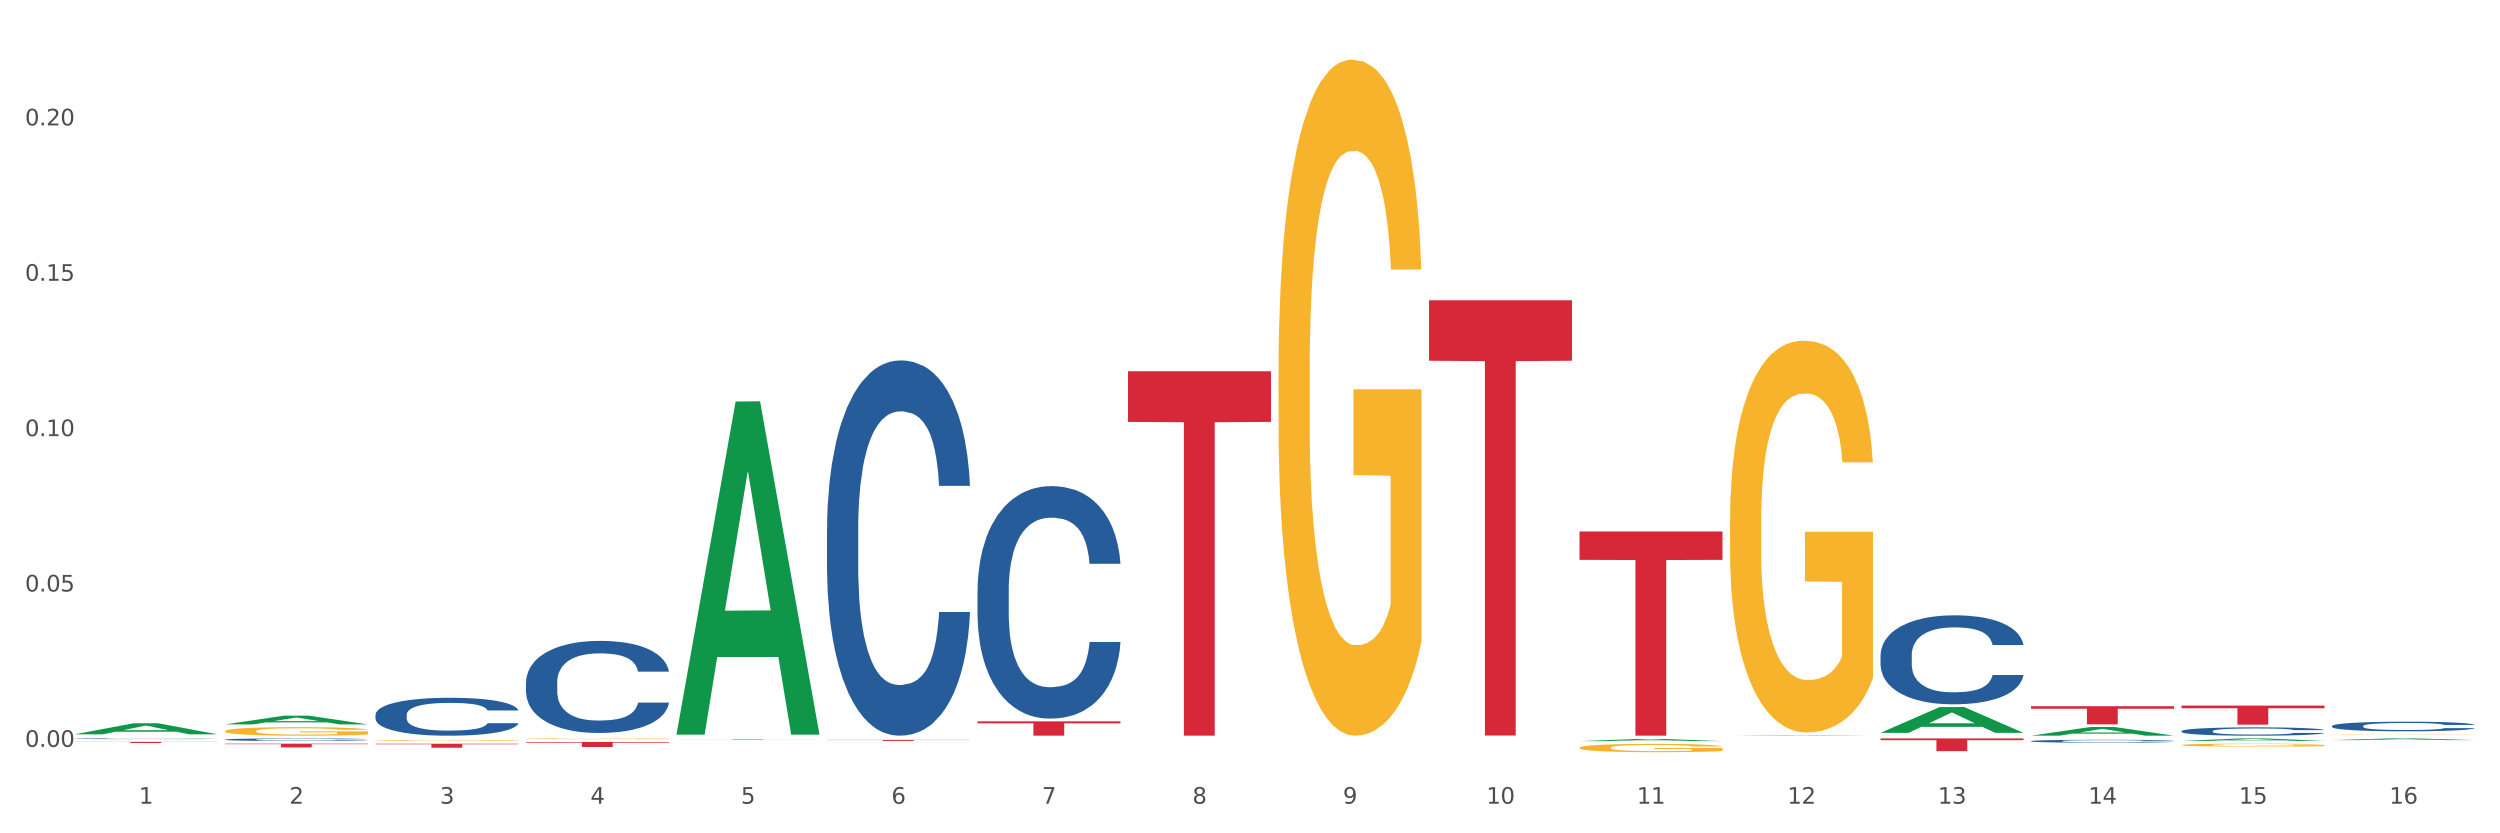 <?xml version="1.0" encoding="utf-8" standalone="no"?>
<!DOCTYPE svg PUBLIC "-//W3C//DTD SVG 1.1//EN"
  "http://www.w3.org/Graphics/SVG/1.1/DTD/svg11.dtd">
<svg xmlns:xlink="http://www.w3.org/1999/xlink" width="1080pt" height="360pt" viewBox="0 0 1080 360" xmlns="http://www.w3.org/2000/svg" version="1.1">
 <rect x="0" y="0" width="1080" height="360" fill="#333333" stroke="none"/>
 <defs>
  <style type="text/css">*{stroke-linejoin: round; stroke-linecap: butt}</style>
 </defs>
 <g id="figure_1">
  <g id="patch_1">
   <path d="M 0 360 
L 1080 360 
L 1080 0 
L 0 0 
z
" style="fill: #ffffff; stroke: #ffffff; stroke-linejoin: miter"/>
  </g>
  <g id="axes_1">
   <g id="matplotlib.axis_1">
    <g id="xtick_1">
     <g id="text_1">
      <!-- 1 -->
      <g style="fill: #4d4d4d" transform="translate(60.004 347.204) scale(0.096 -0.096)">
       <defs>
        <path id="DejaVuSans-31" d="M 794 531 
L 1825 531 
L 1825 4091 
L 703 3866 
L 703 4441 
L 1819 4666 
L 2450 4666 
L 2450 531 
L 3481 531 
L 3481 0 
L 794 0 
L 794 531 
z
" transform="scale(0.016)"/>
       </defs>
       <use xlink:href="#DejaVuSans-31"/>
      </g>
     </g>
    </g>
    <g id="xtick_2">
     <g id="text_2">
      <!-- 2 -->
      <g style="fill: #4d4d4d" transform="translate(125.021 347.204) scale(0.096 -0.096)">
       <defs>
        <path id="DejaVuSans-32" d="M 1228 531 
L 3431 531 
L 3431 0 
L 469 0 
L 469 531 
Q 828 903 1448 1529 
Q 2069 2156 2228 2338 
Q 2531 2678 2651 2914 
Q 2772 3150 2772 3378 
Q 2772 3750 2511 3984 
Q 2250 4219 1831 4219 
Q 1534 4219 1204 4116 
Q 875 4013 500 3803 
L 500 4441 
Q 881 4594 1212 4672 
Q 1544 4750 1819 4750 
Q 2544 4750 2975 4387 
Q 3406 4025 3406 3419 
Q 3406 3131 3298 2873 
Q 3191 2616 2906 2266 
Q 2828 2175 2409 1742 
Q 1991 1309 1228 531 
z
" transform="scale(0.016)"/>
       </defs>
       <use xlink:href="#DejaVuSans-32"/>
      </g>
     </g>
    </g>
    <g id="xtick_3">
     <g id="text_3">
      <!-- 3 -->
      <g style="fill: #4d4d4d" transform="translate(190.039 347.204) scale(0.096 -0.096)">
       <defs>
        <path id="DejaVuSans-33" d="M 2597 2516 
Q 3050 2419 3304 2112 
Q 3559 1806 3559 1356 
Q 3559 666 3084 287 
Q 2609 -91 1734 -91 
Q 1441 -91 1130 -33 
Q 819 25 488 141 
L 488 750 
Q 750 597 1062 519 
Q 1375 441 1716 441 
Q 2309 441 2620 675 
Q 2931 909 2931 1356 
Q 2931 1769 2642 2001 
Q 2353 2234 1838 2234 
L 1294 2234 
L 1294 2753 
L 1863 2753 
Q 2328 2753 2575 2939 
Q 2822 3125 2822 3475 
Q 2822 3834 2567 4026 
Q 2313 4219 1838 4219 
Q 1578 4219 1281 4162 
Q 984 4106 628 3988 
L 628 4550 
Q 988 4650 1302 4700 
Q 1616 4750 1894 4750 
Q 2613 4750 3031 4423 
Q 3450 4097 3450 3541 
Q 3450 3153 3228 2886 
Q 3006 2619 2597 2516 
z
" transform="scale(0.016)"/>
       </defs>
       <use xlink:href="#DejaVuSans-33"/>
      </g>
     </g>
    </g>
    <g id="xtick_4">
     <g id="text_4">
      <!-- 4 -->
      <g style="fill: #4d4d4d" transform="translate(255.056 347.204) scale(0.096 -0.096)">
       <defs>
        <path id="DejaVuSans-34" d="M 2419 4116 
L 825 1625 
L 2419 1625 
L 2419 4116 
z
M 2253 4666 
L 3047 4666 
L 3047 1625 
L 3713 1625 
L 3713 1100 
L 3047 1100 
L 3047 0 
L 2419 0 
L 2419 1100 
L 313 1100 
L 313 1709 
L 2253 4666 
z
" transform="scale(0.016)"/>
       </defs>
       <use xlink:href="#DejaVuSans-34"/>
      </g>
     </g>
    </g>
    <g id="xtick_5">
     <g id="text_5">
      <!-- 5 -->
      <g style="fill: #4d4d4d" transform="translate(320.073 347.204) scale(0.096 -0.096)">
       <defs>
        <path id="DejaVuSans-35" d="M 691 4666 
L 3169 4666 
L 3169 4134 
L 1269 4134 
L 1269 2991 
Q 1406 3038 1543 3061 
Q 1681 3084 1819 3084 
Q 2600 3084 3056 2656 
Q 3513 2228 3513 1497 
Q 3513 744 3044 326 
Q 2575 -91 1722 -91 
Q 1428 -91 1123 -41 
Q 819 9 494 109 
L 494 744 
Q 775 591 1075 516 
Q 1375 441 1709 441 
Q 2250 441 2565 725 
Q 2881 1009 2881 1497 
Q 2881 1984 2565 2268 
Q 2250 2553 1709 2553 
Q 1456 2553 1204 2497 
Q 953 2441 691 2322 
L 691 4666 
z
" transform="scale(0.016)"/>
       </defs>
       <use xlink:href="#DejaVuSans-35"/>
      </g>
     </g>
    </g>
    <g id="xtick_6">
     <g id="text_6">
      <!-- 6 -->
      <g style="fill: #4d4d4d" transform="translate(385.09 347.204) scale(0.096 -0.096)">
       <defs>
        <path id="DejaVuSans-36" d="M 2113 2584 
Q 1688 2584 1439 2293 
Q 1191 2003 1191 1497 
Q 1191 994 1439 701 
Q 1688 409 2113 409 
Q 2538 409 2786 701 
Q 3034 994 3034 1497 
Q 3034 2003 2786 2293 
Q 2538 2584 2113 2584 
z
M 3366 4563 
L 3366 3988 
Q 3128 4100 2886 4159 
Q 2644 4219 2406 4219 
Q 1781 4219 1451 3797 
Q 1122 3375 1075 2522 
Q 1259 2794 1537 2939 
Q 1816 3084 2150 3084 
Q 2853 3084 3261 2657 
Q 3669 2231 3669 1497 
Q 3669 778 3244 343 
Q 2819 -91 2113 -91 
Q 1303 -91 875 529 
Q 447 1150 447 2328 
Q 447 3434 972 4092 
Q 1497 4750 2381 4750 
Q 2619 4750 2861 4703 
Q 3103 4656 3366 4563 
z
" transform="scale(0.016)"/>
       </defs>
       <use xlink:href="#DejaVuSans-36"/>
      </g>
     </g>
    </g>
    <g id="xtick_7">
     <g id="text_7">
      <!-- 7 -->
      <g style="fill: #4d4d4d" transform="translate(450.108 347.204) scale(0.096 -0.096)">
       <defs>
        <path id="DejaVuSans-37" d="M 525 4666 
L 3525 4666 
L 3525 4397 
L 1831 0 
L 1172 0 
L 2766 4134 
L 525 4134 
L 525 4666 
z
" transform="scale(0.016)"/>
       </defs>
       <use xlink:href="#DejaVuSans-37"/>
      </g>
     </g>
    </g>
    <g id="xtick_8">
     <g id="text_8">
      <!-- 8 -->
      <g style="fill: #4d4d4d" transform="translate(515.125 347.204) scale(0.096 -0.096)">
       <defs>
        <path id="DejaVuSans-38" d="M 2034 2216 
Q 1584 2216 1326 1975 
Q 1069 1734 1069 1313 
Q 1069 891 1326 650 
Q 1584 409 2034 409 
Q 2484 409 2743 651 
Q 3003 894 3003 1313 
Q 3003 1734 2745 1975 
Q 2488 2216 2034 2216 
z
M 1403 2484 
Q 997 2584 770 2862 
Q 544 3141 544 3541 
Q 544 4100 942 4425 
Q 1341 4750 2034 4750 
Q 2731 4750 3128 4425 
Q 3525 4100 3525 3541 
Q 3525 3141 3298 2862 
Q 3072 2584 2669 2484 
Q 3125 2378 3379 2068 
Q 3634 1759 3634 1313 
Q 3634 634 3220 271 
Q 2806 -91 2034 -91 
Q 1263 -91 848 271 
Q 434 634 434 1313 
Q 434 1759 690 2068 
Q 947 2378 1403 2484 
z
M 1172 3481 
Q 1172 3119 1398 2916 
Q 1625 2713 2034 2713 
Q 2441 2713 2670 2916 
Q 2900 3119 2900 3481 
Q 2900 3844 2670 4047 
Q 2441 4250 2034 4250 
Q 1625 4250 1398 4047 
Q 1172 3844 1172 3481 
z
" transform="scale(0.016)"/>
       </defs>
       <use xlink:href="#DejaVuSans-38"/>
      </g>
     </g>
    </g>
    <g id="xtick_9">
     <g id="text_9">
      <!-- 9 -->
      <g style="fill: #4d4d4d" transform="translate(580.142 347.204) scale(0.096 -0.096)">
       <defs>
        <path id="DejaVuSans-39" d="M 703 97 
L 703 672 
Q 941 559 1184 500 
Q 1428 441 1663 441 
Q 2288 441 2617 861 
Q 2947 1281 2994 2138 
Q 2813 1869 2534 1725 
Q 2256 1581 1919 1581 
Q 1219 1581 811 2004 
Q 403 2428 403 3163 
Q 403 3881 828 4315 
Q 1253 4750 1959 4750 
Q 2769 4750 3195 4129 
Q 3622 3509 3622 2328 
Q 3622 1225 3098 567 
Q 2575 -91 1691 -91 
Q 1453 -91 1209 -44 
Q 966 3 703 97 
z
M 1959 2075 
Q 2384 2075 2632 2365 
Q 2881 2656 2881 3163 
Q 2881 3666 2632 3958 
Q 2384 4250 1959 4250 
Q 1534 4250 1286 3958 
Q 1038 3666 1038 3163 
Q 1038 2656 1286 2365 
Q 1534 2075 1959 2075 
z
" transform="scale(0.016)"/>
       </defs>
       <use xlink:href="#DejaVuSans-39"/>
      </g>
     </g>
    </g>
    <g id="xtick_10">
     <g id="text_10">
      <!-- 10 -->
      <g style="fill: #4d4d4d" transform="translate(642.105 347.204) scale(0.096 -0.096)">
       <defs>
        <path id="DejaVuSans-30" d="M 2034 4250 
Q 1547 4250 1301 3770 
Q 1056 3291 1056 2328 
Q 1056 1369 1301 889 
Q 1547 409 2034 409 
Q 2525 409 2770 889 
Q 3016 1369 3016 2328 
Q 3016 3291 2770 3770 
Q 2525 4250 2034 4250 
z
M 2034 4750 
Q 2819 4750 3233 4129 
Q 3647 3509 3647 2328 
Q 3647 1150 3233 529 
Q 2819 -91 2034 -91 
Q 1250 -91 836 529 
Q 422 1150 422 2328 
Q 422 3509 836 4129 
Q 1250 4750 2034 4750 
z
" transform="scale(0.016)"/>
       </defs>
       <use xlink:href="#DejaVuSans-31"/>
       <use xlink:href="#DejaVuSans-30" transform="translate(63.623 0)"/>
      </g>
     </g>
    </g>
    <g id="xtick_11">
     <g id="text_11">
      <!-- 11 -->
      <g style="fill: #4d4d4d" transform="translate(707.123 347.204) scale(0.096 -0.096)">
       <use xlink:href="#DejaVuSans-31"/>
       <use xlink:href="#DejaVuSans-31" transform="translate(63.623 0)"/>
      </g>
     </g>
    </g>
    <g id="xtick_12">
     <g id="text_12">
      <!-- 12 -->
      <g style="fill: #4d4d4d" transform="translate(772.14 347.204) scale(0.096 -0.096)">
       <use xlink:href="#DejaVuSans-31"/>
       <use xlink:href="#DejaVuSans-32" transform="translate(63.623 0)"/>
      </g>
     </g>
    </g>
    <g id="xtick_13">
     <g id="text_13">
      <!-- 13 -->
      <g style="fill: #4d4d4d" transform="translate(837.157 347.204) scale(0.096 -0.096)">
       <use xlink:href="#DejaVuSans-31"/>
       <use xlink:href="#DejaVuSans-33" transform="translate(63.623 0)"/>
      </g>
     </g>
    </g>
    <g id="xtick_14">
     <g id="text_14">
      <!-- 14 -->
      <g style="fill: #4d4d4d" transform="translate(902.174 347.204) scale(0.096 -0.096)">
       <use xlink:href="#DejaVuSans-31"/>
       <use xlink:href="#DejaVuSans-34" transform="translate(63.623 0)"/>
      </g>
     </g>
    </g>
    <g id="xtick_15">
     <g id="text_15">
      <!-- 15 -->
      <g style="fill: #4d4d4d" transform="translate(967.192 347.204) scale(0.096 -0.096)">
       <use xlink:href="#DejaVuSans-31"/>
       <use xlink:href="#DejaVuSans-35" transform="translate(63.623 0)"/>
      </g>
     </g>
    </g>
    <g id="xtick_16">
     <g id="text_16">
      <!-- 16 -->
      <g style="fill: #4d4d4d" transform="translate(1032.209 347.204) scale(0.096 -0.096)">
       <use xlink:href="#DejaVuSans-31"/>
       <use xlink:href="#DejaVuSans-36" transform="translate(63.623 0)"/>
      </g>
     </g>
    </g>
    <g id="xtick_17"/>
    <g id="xtick_18"/>
    <g id="xtick_19"/>
    <g id="xtick_20"/>
    <g id="xtick_21"/>
    <g id="xtick_22"/>
    <g id="xtick_23"/>
    <g id="xtick_24"/>
    <g id="xtick_25"/>
    <g id="xtick_26"/>
    <g id="xtick_27"/>
    <g id="xtick_28"/>
    <g id="xtick_29"/>
    <g id="xtick_30"/>
    <g id="xtick_31"/>
   </g>
   <g id="matplotlib.axis_2">
    <g id="ytick_1">
     <g id="text_17">
      <!-- 0.00 -->
      <g style="fill: #4d4d4d" transform="translate(10.8 322.642) scale(0.096 -0.096)">
       <defs>
        <path id="DejaVuSans-2e" d="M 684 794 
L 1344 794 
L 1344 0 
L 684 0 
L 684 794 
z
" transform="scale(0.016)"/>
       </defs>
       <use xlink:href="#DejaVuSans-30"/>
       <use xlink:href="#DejaVuSans-2e" transform="translate(63.623 0)"/>
       <use xlink:href="#DejaVuSans-30" transform="translate(95.41 0)"/>
       <use xlink:href="#DejaVuSans-30" transform="translate(159.033 0)"/>
      </g>
     </g>
    </g>
    <g id="ytick_2">
     <g id="text_18">
      <!-- 0.05 -->
      <g style="fill: #4d4d4d" transform="translate(10.8 255.526) scale(0.096 -0.096)">
       <use xlink:href="#DejaVuSans-30"/>
       <use xlink:href="#DejaVuSans-2e" transform="translate(63.623 0)"/>
       <use xlink:href="#DejaVuSans-30" transform="translate(95.41 0)"/>
       <use xlink:href="#DejaVuSans-35" transform="translate(159.033 0)"/>
      </g>
     </g>
    </g>
    <g id="ytick_3">
     <g id="text_19">
      <!-- 0.10 -->
      <g style="fill: #4d4d4d" transform="translate(10.8 188.41) scale(0.096 -0.096)">
       <use xlink:href="#DejaVuSans-30"/>
       <use xlink:href="#DejaVuSans-2e" transform="translate(63.623 0)"/>
       <use xlink:href="#DejaVuSans-31" transform="translate(95.41 0)"/>
       <use xlink:href="#DejaVuSans-30" transform="translate(159.033 0)"/>
      </g>
     </g>
    </g>
    <g id="ytick_4">
     <g id="text_20">
      <!-- 0.15 -->
      <g style="fill: #4d4d4d" transform="translate(10.8 121.294) scale(0.096 -0.096)">
       <use xlink:href="#DejaVuSans-30"/>
       <use xlink:href="#DejaVuSans-2e" transform="translate(63.623 0)"/>
       <use xlink:href="#DejaVuSans-31" transform="translate(95.41 0)"/>
       <use xlink:href="#DejaVuSans-35" transform="translate(159.033 0)"/>
      </g>
     </g>
    </g>
    <g id="ytick_5">
     <g id="text_21">
      <!-- 0.20 -->
      <g style="fill: #4d4d4d" transform="translate(10.8 54.178) scale(0.096 -0.096)">
       <use xlink:href="#DejaVuSans-30"/>
       <use xlink:href="#DejaVuSans-2e" transform="translate(63.623 0)"/>
       <use xlink:href="#DejaVuSans-32" transform="translate(95.41 0)"/>
       <use xlink:href="#DejaVuSans-30" transform="translate(159.033 0)"/>
      </g>
     </g>
    </g>
    <g id="ytick_6"/>
    <g id="ytick_7"/>
    <g id="ytick_8"/>
    <g id="ytick_9"/>
    <g id="ytick_10"/>
   </g>
   <g id="PolyCollection_1">
    <path d="M 32.175 317.227 
L 32.239 317.222 
L 57.709 312.44 
L 68.28 312.436 
L 93.941 317.236 
L 81.715 317.236 
L 76.176 316.118 
L 49.877 316.118 
L 49.686 316.136 
L 44.337 317.236 
L 32.175 317.236 
L 32.175 317.227 
L 53.188 315.451 
L 72.864 315.447 
L 63.122 313.459 
L 62.995 313.45 
L 62.867 313.463 
L 53.125 315.447 
L 53.188 315.451 
L 32.175 317.227 
z
" clip-path="url(#pa2a83859de)" style="fill: #109648"/>
    <path d="M 97.192 315.833 
L 97.265 315.829 
L 97.265 315.708 
L 97.411 315.603 
L 98.14 315.35 
L 99.234 315.14 
L 100.036 315.029 
L 100.838 314.938 
L 101.786 314.847 
L 102.953 314.752 
L 105.068 314.614 
L 106.381 314.543 
L 107.985 314.468 
L 110.902 314.36 
L 113.017 314.3 
L 115.204 314.249 
L 118.778 314.188 
L 121.111 314.161 
L 123.591 314.141 
L 126.58 314.127 
L 128.841 314.124 
L 133.8 314.134 
L 138.03 314.164 
L 140.071 314.188 
L 142.697 314.229 
L 144.082 314.256 
L 146.343 314.31 
L 148.676 314.381 
L 150.281 314.441 
L 152.687 314.556 
L 154.51 314.671 
L 156.188 314.813 
L 157.063 314.911 
L 157.719 315.002 
L 158.302 315.107 
L 158.886 315.272 
L 145.759 315.272 
L 145.249 315.154 
L 144.447 315.042 
L 143.28 314.934 
L 142.259 314.867 
L 140.509 314.782 
L 138.905 314.728 
L 137.227 314.688 
L 135.185 314.654 
L 133.581 314.637 
L 131.321 314.624 
L 126.872 314.627 
L 123.882 314.654 
L 121.84 314.688 
L 120.528 314.718 
L 119.361 314.752 
L 118.048 314.799 
L 116.517 314.87 
L 115.423 314.934 
L 114.329 315.015 
L 113.454 315.096 
L 112.652 315.191 
L 111.996 315.292 
L 111.485 315.397 
L 111.048 315.525 
L 110.683 315.738 
L 110.683 316.201 
L 110.829 316.305 
L 111.194 316.444 
L 111.631 316.549 
L 112.36 316.673 
L 113.017 316.758 
L 114.256 316.879 
L 115.642 316.981 
L 116.736 317.045 
L 117.83 317.099 
L 119.726 317.173 
L 121.84 317.234 
L 123.664 317.271 
L 126.143 317.305 
L 127.82 317.318 
L 129.279 317.325 
L 132.852 317.325 
L 135.404 317.315 
L 138.248 317.291 
L 140.436 317.261 
L 142.259 317.224 
L 144.301 317.163 
L 145.614 317.106 
L 145.614 316.4 
L 129.57 316.397 
L 129.57 315.927 
L 158.959 315.927 
L 158.959 317.305 
L 157.719 317.376 
L 156.333 317.44 
L 154.875 317.497 
L 152.687 317.568 
L 150.062 317.636 
L 147.728 317.683 
L 145.249 317.724 
L 142.332 317.761 
L 138.54 317.795 
L 136.206 317.808 
L 133.289 317.818 
L 129.862 317.822 
L 126.872 317.815 
L 123.955 317.798 
L 120.892 317.768 
L 117.903 317.724 
L 115.642 317.68 
L 113.381 317.626 
L 110.975 317.555 
L 109.079 317.487 
L 107.62 317.427 
L 106.016 317.349 
L 104.266 317.248 
L 102.953 317.156 
L 101.786 317.062 
L 100.547 316.94 
L 99.672 316.836 
L 98.797 316.704 
L 98.286 316.606 
L 97.703 316.454 
L 97.265 316.241 
L 97.192 315.833 
z
" clip-path="url(#pa2a83859de)" style="fill: #f7b32b"/>
    <path d="M 812.382 317.794 
L 812.455 317.794 
L 812.455 317.792 
L 812.601 317.791 
L 813.33 317.787 
L 814.424 317.784 
L 815.226 317.783 
L 816.028 317.782 
L 816.976 317.78 
L 818.143 317.779 
L 820.258 317.777 
L 821.57 317.776 
L 823.175 317.775 
L 826.092 317.774 
L 828.206 317.773 
L 830.394 317.772 
L 833.967 317.771 
L 836.301 317.771 
L 838.78 317.771 
L 841.77 317.77 
L 844.031 317.77 
L 848.99 317.771 
L 853.219 317.771 
L 855.261 317.771 
L 857.886 317.772 
L 859.272 317.772 
L 861.532 317.773 
L 863.866 317.774 
L 865.47 317.775 
L 867.877 317.776 
L 869.7 317.778 
L 871.377 317.78 
L 872.252 317.781 
L 872.909 317.783 
L 873.492 317.784 
L 874.075 317.786 
L 860.949 317.786 
L 860.439 317.785 
L 859.636 317.783 
L 858.47 317.782 
L 857.449 317.781 
L 855.699 317.78 
L 854.094 317.779 
L 852.417 317.778 
L 850.375 317.778 
L 848.771 317.778 
L 846.51 317.777 
L 842.062 317.777 
L 839.072 317.778 
L 837.03 317.778 
L 835.717 317.779 
L 834.551 317.779 
L 833.238 317.78 
L 831.707 317.781 
L 830.613 317.782 
L 829.519 317.783 
L 828.644 317.784 
L 827.842 317.785 
L 827.185 317.787 
L 826.675 317.788 
L 826.237 317.79 
L 825.873 317.793 
L 825.873 317.799 
L 826.019 317.801 
L 826.383 317.803 
L 826.821 317.804 
L 827.55 317.806 
L 828.206 317.807 
L 829.446 317.809 
L 830.832 317.81 
L 831.925 317.811 
L 833.019 317.812 
L 834.915 317.813 
L 837.03 317.813 
L 838.853 317.814 
L 841.333 317.814 
L 843.01 317.815 
L 844.468 317.815 
L 848.042 317.815 
L 850.594 317.815 
L 853.438 317.814 
L 855.626 317.814 
L 857.449 317.813 
L 859.491 317.812 
L 860.803 317.812 
L 860.803 317.802 
L 844.76 317.802 
L 844.76 317.795 
L 874.148 317.795 
L 874.148 317.814 
L 872.909 317.815 
L 871.523 317.816 
L 870.065 317.817 
L 867.877 317.818 
L 865.252 317.819 
L 862.918 317.82 
L 860.439 317.82 
L 857.522 317.821 
L 853.73 317.821 
L 851.396 317.821 
L 848.479 317.822 
L 845.052 317.822 
L 842.062 317.822 
L 839.145 317.821 
L 836.082 317.821 
L 833.092 317.82 
L 830.832 317.82 
L 828.571 317.819 
L 826.164 317.818 
L 824.268 317.817 
L 822.81 317.816 
L 821.206 317.815 
L 819.455 317.814 
L 818.143 317.812 
L 816.976 317.811 
L 815.736 317.809 
L 814.861 317.808 
L 813.986 317.806 
L 813.476 317.805 
L 812.892 317.803 
L 812.455 317.8 
L 812.382 317.794 
z
" clip-path="url(#pa2a83859de)" style="fill: #f7b32b"/>
    <path d="M 747.365 225.382 
L 747.438 225.227 
L 747.438 219.662 
L 747.583 214.87 
L 748.313 203.276 
L 749.407 193.692 
L 750.209 188.591 
L 751.011 184.417 
L 751.959 180.244 
L 753.126 175.915 
L 755.24 169.577 
L 756.553 166.331 
L 758.157 162.93 
L 761.074 157.984 
L 763.189 155.201 
L 765.377 152.882 
L 768.95 150.1 
L 771.284 148.863 
L 773.763 147.936 
L 776.753 147.317 
L 779.014 147.163 
L 783.972 147.627 
L 788.202 149.018 
L 790.244 150.1 
L 792.869 151.955 
L 794.255 153.192 
L 796.515 155.665 
L 798.849 158.911 
L 800.453 161.694 
L 802.86 166.949 
L 804.683 172.205 
L 806.36 178.698 
L 807.235 183.181 
L 807.891 187.354 
L 808.475 192.146 
L 809.058 199.721 
L 795.932 199.721 
L 795.421 194.311 
L 794.619 189.209 
L 793.452 184.263 
L 792.432 181.171 
L 790.681 177.306 
L 789.077 174.833 
L 787.4 172.978 
L 785.358 171.432 
L 783.754 170.659 
L 781.493 170.041 
L 777.045 170.196 
L 774.055 171.432 
L 772.013 172.978 
L 770.7 174.369 
L 769.533 175.915 
L 768.221 178.079 
L 766.689 181.326 
L 765.596 184.263 
L 764.502 187.973 
L 763.627 191.683 
L 762.824 196.011 
L 762.168 200.648 
L 761.658 205.44 
L 761.22 211.315 
L 760.856 221.053 
L 760.856 242.231 
L 761.001 247.023 
L 761.366 253.361 
L 761.804 258.153 
L 762.533 263.873 
L 763.189 267.737 
L 764.429 273.302 
L 765.814 277.94 
L 766.908 280.877 
L 768.002 283.35 
L 769.898 286.751 
L 772.013 289.533 
L 773.836 291.234 
L 776.315 292.78 
L 777.993 293.398 
L 779.451 293.707 
L 783.024 293.707 
L 785.577 293.243 
L 788.421 292.161 
L 790.608 290.77 
L 792.432 289.07 
L 794.473 286.287 
L 795.786 283.659 
L 795.786 251.351 
L 779.743 251.197 
L 779.743 229.71 
L 809.131 229.71 
L 809.131 292.78 
L 807.891 296.026 
L 806.506 298.963 
L 805.047 301.591 
L 802.86 304.837 
L 800.234 307.929 
L 797.901 310.093 
L 795.421 311.948 
L 792.504 313.648 
L 788.712 315.194 
L 786.379 315.812 
L 783.462 316.276 
L 780.034 316.431 
L 777.045 316.122 
L 774.128 315.349 
L 771.065 313.957 
L 768.075 311.948 
L 765.814 309.938 
L 763.554 307.465 
L 761.147 304.219 
L 759.251 301.127 
L 757.793 298.345 
L 756.188 294.789 
L 754.438 290.152 
L 753.126 285.978 
L 751.959 281.65 
L 750.719 276.085 
L 749.844 271.293 
L 748.969 265.264 
L 748.459 260.781 
L 747.875 253.825 
L 747.438 244.086 
L 747.365 225.382 
z
" clip-path="url(#pa2a83859de)" style="fill: #f7b32b"/>
    <path d="M 682.347 323.014 
L 682.42 323.01 
L 682.42 322.892 
L 682.566 322.79 
L 683.295 322.544 
L 684.389 322.34 
L 685.191 322.232 
L 685.994 322.143 
L 686.942 322.054 
L 688.108 321.962 
L 690.223 321.827 
L 691.536 321.758 
L 693.14 321.686 
L 696.057 321.581 
L 698.172 321.522 
L 700.36 321.472 
L 703.933 321.413 
L 706.266 321.387 
L 708.746 321.367 
L 711.736 321.354 
L 713.996 321.351 
L 718.955 321.361 
L 723.185 321.39 
L 725.227 321.413 
L 727.852 321.453 
L 729.237 321.479 
L 731.498 321.532 
L 733.832 321.601 
L 735.436 321.66 
L 737.842 321.771 
L 739.665 321.883 
L 741.343 322.021 
L 742.218 322.117 
L 742.874 322.205 
L 743.457 322.307 
L 744.041 322.468 
L 730.915 322.468 
L 730.404 322.353 
L 729.602 322.245 
L 728.435 322.14 
L 727.414 322.074 
L 725.664 321.992 
L 724.06 321.939 
L 722.383 321.9 
L 720.341 321.867 
L 718.736 321.85 
L 716.476 321.837 
L 712.027 321.84 
L 709.037 321.867 
L 706.996 321.9 
L 705.683 321.929 
L 704.516 321.962 
L 703.204 322.008 
L 701.672 322.077 
L 700.578 322.14 
L 699.484 322.218 
L 698.609 322.297 
L 697.807 322.389 
L 697.151 322.488 
L 696.64 322.59 
L 696.203 322.715 
L 695.838 322.922 
L 695.838 323.372 
L 695.984 323.474 
L 696.349 323.609 
L 696.786 323.71 
L 697.516 323.832 
L 698.172 323.914 
L 699.412 324.033 
L 700.797 324.131 
L 701.891 324.194 
L 702.985 324.246 
L 704.881 324.318 
L 706.996 324.378 
L 708.819 324.414 
L 711.298 324.447 
L 712.975 324.46 
L 714.434 324.466 
L 718.007 324.466 
L 720.559 324.457 
L 723.403 324.434 
L 725.591 324.404 
L 727.414 324.368 
L 729.456 324.309 
L 730.769 324.253 
L 730.769 323.566 
L 714.726 323.563 
L 714.726 323.106 
L 744.114 323.106 
L 744.114 324.447 
L 742.874 324.516 
L 741.489 324.578 
L 740.03 324.634 
L 737.842 324.703 
L 735.217 324.769 
L 732.884 324.815 
L 730.404 324.854 
L 727.487 324.89 
L 723.695 324.923 
L 721.362 324.936 
L 718.445 324.946 
L 715.017 324.95 
L 712.027 324.943 
L 709.11 324.926 
L 706.048 324.897 
L 703.058 324.854 
L 700.797 324.811 
L 698.536 324.759 
L 696.13 324.69 
L 694.234 324.624 
L 692.776 324.565 
L 691.171 324.489 
L 689.421 324.391 
L 688.108 324.302 
L 686.942 324.21 
L 685.702 324.092 
L 684.827 323.99 
L 683.952 323.862 
L 683.441 323.766 
L 682.858 323.618 
L 682.42 323.411 
L 682.347 323.014 
z
" clip-path="url(#pa2a83859de)" style="fill: #f7b32b"/>
    <path d="M 552.313 160.721 
L 552.386 160.455 
L 552.386 150.853 
L 552.532 142.584 
L 553.261 122.58 
L 554.355 106.043 
L 555.157 97.241 
L 555.959 90.04 
L 556.907 82.838 
L 558.074 75.37 
L 560.189 64.434 
L 561.501 58.833 
L 563.106 52.965 
L 566.023 44.43 
L 568.137 39.629 
L 570.325 35.628 
L 573.898 30.827 
L 576.232 28.693 
L 578.711 27.093 
L 581.701 26.026 
L 583.962 25.759 
L 588.921 26.56 
L 593.15 28.96 
L 595.192 30.827 
L 597.817 34.028 
L 599.203 36.162 
L 601.464 40.429 
L 603.797 46.03 
L 605.401 50.831 
L 607.808 59.9 
L 609.631 68.969 
L 611.308 80.171 
L 612.183 87.906 
L 612.84 95.108 
L 613.423 103.376 
L 614.006 116.445 
L 600.88 116.445 
L 600.37 107.11 
L 599.567 98.308 
L 598.401 89.773 
L 597.38 84.439 
L 595.63 77.771 
L 594.025 73.503 
L 592.348 70.302 
L 590.306 67.635 
L 588.702 66.301 
L 586.441 65.235 
L 581.993 65.501 
L 579.003 67.635 
L 576.961 70.302 
L 575.649 72.703 
L 574.482 75.37 
L 573.169 79.104 
L 571.638 84.705 
L 570.544 89.773 
L 569.45 96.174 
L 568.575 102.576 
L 567.773 110.044 
L 567.116 118.046 
L 566.606 126.314 
L 566.168 136.45 
L 565.804 153.253 
L 565.804 189.794 
L 565.95 198.063 
L 566.314 208.998 
L 566.752 217.267 
L 567.481 227.136 
L 568.137 233.804 
L 569.377 243.406 
L 570.763 251.407 
L 571.856 256.475 
L 572.95 260.743 
L 574.846 266.611 
L 576.961 271.412 
L 578.784 274.346 
L 581.264 277.013 
L 582.941 278.08 
L 584.399 278.613 
L 587.973 278.613 
L 590.525 277.813 
L 593.369 275.946 
L 595.557 273.545 
L 597.38 270.612 
L 599.422 265.81 
L 600.734 261.276 
L 600.734 205.531 
L 584.691 205.264 
L 584.691 168.19 
L 614.079 168.19 
L 614.079 277.013 
L 612.84 282.614 
L 611.454 287.682 
L 609.996 292.216 
L 607.808 297.817 
L 605.183 303.152 
L 602.849 306.886 
L 600.37 310.087 
L 597.453 313.021 
L 593.661 315.688 
L 591.327 316.755 
L 588.41 317.555 
L 584.983 317.822 
L 581.993 317.288 
L 579.076 315.954 
L 576.013 313.554 
L 573.023 310.087 
L 570.763 306.619 
L 568.502 302.352 
L 566.096 296.75 
L 564.199 291.416 
L 562.741 286.615 
L 561.137 280.48 
L 559.387 272.479 
L 558.074 265.277 
L 556.907 257.809 
L 555.667 248.207 
L 554.792 239.938 
L 553.917 229.536 
L 553.407 221.801 
L 552.823 209.799 
L 552.386 192.995 
L 552.313 160.721 
z
" clip-path="url(#pa2a83859de)" style="fill: #f7b32b"/>
    <path d="M 227.227 319.164 
L 227.3 319.163 
L 227.3 319.151 
L 227.445 319.141 
L 228.175 319.116 
L 229.269 319.095 
L 230.071 319.084 
L 230.873 319.075 
L 231.821 319.066 
L 232.988 319.057 
L 235.102 319.043 
L 236.415 319.036 
L 238.019 319.029 
L 240.936 319.018 
L 243.051 319.012 
L 245.239 319.007 
L 248.812 319.001 
L 251.146 318.998 
L 253.625 318.996 
L 256.615 318.995 
L 258.876 318.995 
L 263.834 318.996 
L 268.064 318.999 
L 270.106 319.001 
L 272.731 319.005 
L 274.117 319.008 
L 276.377 319.013 
L 278.711 319.02 
L 280.315 319.026 
L 282.722 319.037 
L 284.545 319.049 
L 286.222 319.063 
L 287.097 319.072 
L 287.753 319.081 
L 288.337 319.092 
L 288.92 319.108 
L 275.794 319.108 
L 275.283 319.096 
L 274.481 319.085 
L 273.315 319.075 
L 272.294 319.068 
L 270.543 319.06 
L 268.939 319.054 
L 267.262 319.05 
L 265.22 319.047 
L 263.616 319.045 
L 261.355 319.044 
L 256.907 319.044 
L 253.917 319.047 
L 251.875 319.05 
L 250.562 319.053 
L 249.396 319.057 
L 248.083 319.061 
L 246.552 319.068 
L 245.458 319.075 
L 244.364 319.083 
L 243.489 319.091 
L 242.687 319.1 
L 242.03 319.11 
L 241.52 319.121 
L 241.082 319.133 
L 240.718 319.154 
L 240.718 319.2 
L 240.863 319.21 
L 241.228 319.224 
L 241.666 319.235 
L 242.395 319.247 
L 243.051 319.255 
L 244.291 319.267 
L 245.676 319.277 
L 246.77 319.284 
L 247.864 319.289 
L 249.76 319.296 
L 251.875 319.302 
L 253.698 319.306 
L 256.177 319.309 
L 257.855 319.311 
L 259.313 319.311 
L 262.886 319.311 
L 265.439 319.31 
L 268.283 319.308 
L 270.47 319.305 
L 272.294 319.301 
L 274.335 319.295 
L 275.648 319.29 
L 275.648 319.22 
L 259.605 319.219 
L 259.605 319.173 
L 288.993 319.173 
L 288.993 319.309 
L 287.753 319.316 
L 286.368 319.323 
L 284.909 319.328 
L 282.722 319.335 
L 280.096 319.342 
L 277.763 319.347 
L 275.283 319.351 
L 272.366 319.354 
L 268.574 319.358 
L 266.241 319.359 
L 263.324 319.36 
L 259.897 319.361 
L 256.907 319.36 
L 253.99 319.358 
L 250.927 319.355 
L 247.937 319.351 
L 245.676 319.346 
L 243.416 319.341 
L 241.009 319.334 
L 239.113 319.327 
L 237.655 319.321 
L 236.05 319.314 
L 234.3 319.304 
L 232.988 319.295 
L 231.821 319.285 
L 230.581 319.273 
L 229.706 319.263 
L 228.831 319.25 
L 228.321 319.24 
L 227.737 319.225 
L 227.3 319.204 
L 227.227 319.164 
z
" clip-path="url(#pa2a83859de)" style="fill: #f7b32b"/>
    <path d="M 162.209 319.905 
L 162.282 319.905 
L 162.282 319.892 
L 162.428 319.881 
L 163.157 319.856 
L 164.251 319.834 
L 165.054 319.823 
L 165.856 319.813 
L 166.804 319.804 
L 167.97 319.794 
L 170.085 319.78 
L 171.398 319.773 
L 173.002 319.765 
L 175.919 319.754 
L 178.034 319.748 
L 180.222 319.743 
L 183.795 319.737 
L 186.128 319.734 
L 188.608 319.732 
L 191.598 319.73 
L 193.858 319.73 
L 198.817 319.731 
L 203.047 319.734 
L 205.089 319.737 
L 207.714 319.741 
L 209.099 319.743 
L 211.36 319.749 
L 213.694 319.756 
L 215.298 319.762 
L 217.704 319.774 
L 219.528 319.786 
L 221.205 319.801 
L 222.08 319.811 
L 222.736 319.82 
L 223.32 319.831 
L 223.903 319.848 
L 210.777 319.848 
L 210.266 319.835 
L 209.464 319.824 
L 208.297 319.813 
L 207.276 319.806 
L 205.526 319.797 
L 203.922 319.792 
L 202.245 319.788 
L 200.203 319.784 
L 198.598 319.783 
L 196.338 319.781 
L 191.889 319.781 
L 188.9 319.784 
L 186.858 319.788 
L 185.545 319.791 
L 184.378 319.794 
L 183.066 319.799 
L 181.534 319.806 
L 180.44 319.813 
L 179.347 319.821 
L 178.471 319.83 
L 177.669 319.839 
L 177.013 319.85 
L 176.503 319.86 
L 176.065 319.873 
L 175.7 319.895 
L 175.7 319.943 
L 175.846 319.953 
L 176.211 319.968 
L 176.648 319.978 
L 177.378 319.991 
L 178.034 320 
L 179.274 320.012 
L 180.659 320.023 
L 181.753 320.029 
L 182.847 320.035 
L 184.743 320.042 
L 186.858 320.049 
L 188.681 320.052 
L 191.16 320.056 
L 192.837 320.057 
L 194.296 320.058 
L 197.869 320.058 
L 200.422 320.057 
L 203.266 320.054 
L 205.453 320.051 
L 207.276 320.047 
L 209.318 320.041 
L 210.631 320.035 
L 210.631 319.963 
L 194.588 319.963 
L 194.588 319.915 
L 223.976 319.915 
L 223.976 320.056 
L 222.736 320.063 
L 221.351 320.07 
L 219.892 320.075 
L 217.704 320.083 
L 215.079 320.09 
L 212.746 320.095 
L 210.266 320.099 
L 207.349 320.102 
L 203.557 320.106 
L 201.224 320.107 
L 198.307 320.108 
L 194.879 320.109 
L 191.889 320.108 
L 188.972 320.106 
L 185.91 320.103 
L 182.92 320.099 
L 180.659 320.094 
L 178.399 320.089 
L 175.992 320.081 
L 174.096 320.074 
L 172.638 320.068 
L 171.033 320.06 
L 169.283 320.05 
L 167.97 320.041 
L 166.804 320.031 
L 165.564 320.018 
L 164.689 320.008 
L 163.814 319.994 
L 163.303 319.984 
L 162.72 319.969 
L 162.282 319.947 
L 162.209 319.905 
z
" clip-path="url(#pa2a83859de)" style="fill: #f7b32b"/>
    <path d="M 1007.434 317.166 
L 1007.507 317.166 
L 1007.507 317.161 
L 1007.652 317.157 
L 1008.382 317.146 
L 1009.475 317.137 
L 1010.278 317.132 
L 1011.08 317.128 
L 1012.028 317.125 
L 1013.195 317.121 
L 1015.309 317.115 
L 1016.622 317.112 
L 1018.226 317.109 
L 1021.143 317.104 
L 1023.258 317.101 
L 1025.446 317.099 
L 1029.019 317.097 
L 1031.353 317.095 
L 1033.832 317.095 
L 1036.822 317.094 
L 1039.083 317.094 
L 1044.041 317.094 
L 1048.271 317.096 
L 1050.313 317.097 
L 1052.938 317.098 
L 1054.324 317.099 
L 1056.584 317.102 
L 1058.918 317.105 
L 1060.522 317.107 
L 1062.929 317.112 
L 1064.752 317.117 
L 1066.429 317.123 
L 1067.304 317.127 
L 1067.96 317.131 
L 1068.544 317.136 
L 1069.127 317.143 
L 1056.001 317.143 
L 1055.49 317.138 
L 1054.688 317.133 
L 1053.521 317.128 
L 1052.5 317.125 
L 1050.75 317.122 
L 1049.146 317.12 
L 1047.469 317.118 
L 1045.427 317.116 
L 1043.823 317.116 
L 1041.562 317.115 
L 1037.114 317.115 
L 1034.124 317.116 
L 1032.082 317.118 
L 1030.769 317.119 
L 1029.602 317.121 
L 1028.29 317.123 
L 1026.758 317.126 
L 1025.665 317.128 
L 1024.571 317.132 
L 1023.696 317.135 
L 1022.893 317.139 
L 1022.237 317.144 
L 1021.727 317.148 
L 1021.289 317.153 
L 1020.925 317.162 
L 1020.925 317.182 
L 1021.07 317.187 
L 1021.435 317.192 
L 1021.873 317.197 
L 1022.602 317.202 
L 1023.258 317.206 
L 1024.498 317.211 
L 1025.883 317.215 
L 1026.977 317.218 
L 1028.071 317.22 
L 1029.967 317.223 
L 1032.082 317.226 
L 1033.905 317.228 
L 1036.384 317.229 
L 1038.062 317.23 
L 1039.52 317.23 
L 1043.093 317.23 
L 1045.646 317.23 
L 1048.49 317.228 
L 1050.677 317.227 
L 1052.5 317.226 
L 1054.542 317.223 
L 1055.855 317.221 
L 1055.855 317.191 
L 1039.812 317.19 
L 1039.812 317.171 
L 1069.2 317.171 
L 1069.2 317.229 
L 1067.96 317.232 
L 1066.575 317.235 
L 1065.116 317.237 
L 1062.929 317.24 
L 1060.303 317.243 
L 1057.97 317.245 
L 1055.49 317.247 
L 1052.573 317.248 
L 1048.781 317.25 
L 1046.448 317.25 
L 1043.531 317.251 
L 1040.103 317.251 
L 1037.114 317.251 
L 1034.197 317.25 
L 1031.134 317.249 
L 1028.144 317.247 
L 1025.883 317.245 
L 1023.623 317.243 
L 1021.216 317.24 
L 1019.32 317.237 
L 1017.862 317.234 
L 1016.257 317.231 
L 1014.507 317.227 
L 1013.195 317.223 
L 1012.028 317.219 
L 1010.788 317.214 
L 1009.913 317.209 
L 1009.038 317.204 
L 1008.527 317.199 
L 1007.944 317.193 
L 1007.507 317.184 
L 1007.434 317.166 
z
" clip-path="url(#pa2a83859de)" style="fill: #f7b32b"/>
    <path d="M 942.416 321.854 
L 942.489 321.853 
L 942.489 321.811 
L 942.635 321.774 
L 943.364 321.685 
L 944.458 321.611 
L 945.26 321.572 
L 946.063 321.54 
L 947.011 321.508 
L 948.177 321.475 
L 950.292 321.426 
L 951.605 321.401 
L 953.209 321.375 
L 956.126 321.337 
L 958.241 321.316 
L 960.429 321.298 
L 964.002 321.277 
L 966.335 321.267 
L 968.815 321.26 
L 971.805 321.255 
L 974.065 321.254 
L 979.024 321.258 
L 983.254 321.268 
L 985.296 321.277 
L 987.921 321.291 
L 989.306 321.301 
L 991.567 321.319 
L 993.901 321.344 
L 995.505 321.366 
L 997.911 321.406 
L 999.734 321.446 
L 1001.412 321.496 
L 1002.287 321.531 
L 1002.943 321.563 
L 1003.526 321.599 
L 1004.11 321.658 
L 990.984 321.658 
L 990.473 321.616 
L 989.671 321.577 
L 988.504 321.539 
L 987.483 321.515 
L 985.733 321.486 
L 984.129 321.467 
L 982.451 321.452 
L 980.41 321.44 
L 978.805 321.435 
L 976.545 321.43 
L 972.096 321.431 
L 969.106 321.44 
L 967.065 321.452 
L 965.752 321.463 
L 964.585 321.475 
L 963.273 321.491 
L 961.741 321.516 
L 960.647 321.539 
L 959.553 321.567 
L 958.678 321.596 
L 957.876 321.629 
L 957.22 321.665 
L 956.709 321.701 
L 956.272 321.747 
L 955.907 321.821 
L 955.907 321.984 
L 956.053 322.021 
L 956.418 322.069 
L 956.855 322.106 
L 957.585 322.15 
L 958.241 322.179 
L 959.481 322.222 
L 960.866 322.258 
L 961.96 322.28 
L 963.054 322.299 
L 964.95 322.325 
L 967.065 322.347 
L 968.888 322.36 
L 971.367 322.372 
L 973.044 322.376 
L 974.503 322.379 
L 978.076 322.379 
L 980.628 322.375 
L 983.472 322.367 
L 985.66 322.356 
L 987.483 322.343 
L 989.525 322.322 
L 990.838 322.302 
L 990.838 322.054 
L 974.795 322.053 
L 974.795 321.888 
L 1004.183 321.888 
L 1004.183 322.372 
L 1002.943 322.397 
L 1001.558 322.419 
L 1000.099 322.439 
L 997.911 322.464 
L 995.286 322.488 
L 992.953 322.504 
L 990.473 322.519 
L 987.556 322.532 
L 983.764 322.544 
L 981.431 322.548 
L 978.514 322.552 
L 975.086 322.553 
L 972.096 322.551 
L 969.179 322.545 
L 966.117 322.534 
L 963.127 322.519 
L 960.866 322.503 
L 958.605 322.484 
L 956.199 322.459 
L 954.303 322.436 
L 952.844 322.414 
L 951.24 322.387 
L 949.49 322.351 
L 948.177 322.319 
L 947.011 322.286 
L 945.771 322.244 
L 944.896 322.207 
L 944.021 322.16 
L 943.51 322.126 
L 942.927 322.073 
L 942.489 321.998 
L 942.416 321.854 
z
" clip-path="url(#pa2a83859de)" style="fill: #f7b32b"/>
    <path d="M 1007.434 319.731 
L 1007.497 319.73 
L 1032.968 318.995 
L 1043.538 318.995 
L 1069.2 319.732 
L 1056.974 319.732 
L 1051.434 319.56 
L 1025.136 319.56 
L 1024.945 319.563 
L 1019.596 319.732 
L 1007.434 319.732 
L 1007.434 319.731 
L 1028.447 319.458 
L 1048.123 319.457 
L 1038.38 319.152 
L 1038.253 319.15 
L 1038.126 319.152 
L 1028.383 319.457 
L 1028.447 319.458 
L 1007.434 319.731 
z
" clip-path="url(#pa2a83859de)" style="fill: #109648"/>
    <path d="M 227.227 317.822 
L 227.29 317.822 
L 252.761 317.815 
L 263.331 317.815 
L 288.993 317.822 
L 276.767 317.822 
L 271.227 317.82 
L 244.929 317.82 
L 244.738 317.82 
L 239.389 317.822 
L 227.227 317.822 
L 227.227 317.822 
L 248.24 317.819 
L 267.916 317.819 
L 258.174 317.816 
L 258.046 317.816 
L 257.919 317.816 
L 248.176 317.819 
L 248.24 317.819 
L 227.227 317.822 
z
" clip-path="url(#pa2a83859de)" style="fill: #109648"/>
    <path d="M 32.175 320.482 
L 93.941 320.482 
L 93.941 320.551 
L 69.645 320.551 
L 69.645 320.973 
L 56.325 320.973 
L 56.325 320.551 
L 32.175 320.551 
L 32.175 320.483 
L 32.175 320.482 
z
" clip-path="url(#pa2a83859de)" style="fill: #d62839"/>
    <path d="M 97.192 312.944 
L 97.256 312.94 
L 122.727 309.159 
L 133.297 309.156 
L 158.959 312.951 
L 146.733 312.951 
L 141.193 312.067 
L 114.894 312.067 
L 114.703 312.081 
L 109.354 312.951 
L 97.192 312.951 
L 97.192 312.944 
L 118.206 311.54 
L 137.882 311.536 
L 128.139 309.965 
L 128.012 309.957 
L 127.884 309.968 
L 118.142 311.536 
L 118.206 311.54 
L 97.192 312.944 
z
" clip-path="url(#pa2a83859de)" style="fill: #109648"/>
    <path d="M 97.192 321.271 
L 158.959 321.271 
L 158.959 321.494 
L 134.662 321.495 
L 134.662 322.877 
L 121.343 322.877 
L 121.343 321.495 
L 97.192 321.494 
L 97.192 321.272 
L 97.192 321.271 
z
" clip-path="url(#pa2a83859de)" style="fill: #d62839"/>
    <path d="M 292.244 317.094 
L 292.308 316.959 
L 317.778 173.477 
L 328.349 173.341 
L 354.01 317.364 
L 341.784 317.364 
L 336.245 283.827 
L 309.946 283.827 
L 309.755 284.368 
L 304.406 317.364 
L 292.244 317.364 
L 292.244 317.094 
L 313.257 263.812 
L 332.933 263.677 
L 323.191 204.039 
L 323.063 203.769 
L 322.936 204.174 
L 313.194 263.677 
L 313.257 263.812 
L 292.244 317.094 
z
" clip-path="url(#pa2a83859de)" style="fill: #109648"/>
    <path d="M 682.347 320.176 
L 682.411 320.175 
L 707.882 319.207 
L 718.452 319.206 
L 744.114 320.178 
L 731.888 320.178 
L 726.348 319.951 
L 700.05 319.951 
L 699.859 319.955 
L 694.51 320.178 
L 682.347 320.178 
L 682.347 320.176 
L 703.361 319.816 
L 723.037 319.815 
L 713.294 319.413 
L 713.167 319.411 
L 713.04 319.414 
L 703.297 319.815 
L 703.361 319.816 
L 682.347 320.176 
z
" clip-path="url(#pa2a83859de)" style="fill: #109648"/>
    <path d="M 747.365 317.821 
L 747.428 317.821 
L 772.899 317.604 
L 783.469 317.604 
L 809.131 317.822 
L 796.905 317.822 
L 791.365 317.771 
L 765.067 317.771 
L 764.876 317.772 
L 759.527 317.822 
L 747.365 317.822 
L 747.365 317.821 
L 768.378 317.741 
L 788.054 317.74 
L 778.312 317.65 
L 778.184 317.65 
L 778.057 317.65 
L 768.314 317.74 
L 768.378 317.741 
L 747.365 317.821 
z
" clip-path="url(#pa2a83859de)" style="fill: #109648"/>
    <path d="M 812.382 316.577 
L 812.446 316.566 
L 837.916 305.446 
L 848.487 305.436 
L 874.148 316.597 
L 861.922 316.597 
L 856.382 313.998 
L 830.084 313.998 
L 829.893 314.04 
L 824.544 316.597 
L 812.382 316.597 
L 812.382 316.577 
L 833.395 312.447 
L 853.071 312.437 
L 843.329 307.815 
L 843.201 307.794 
L 843.074 307.825 
L 833.332 312.437 
L 833.395 312.447 
L 812.382 316.577 
z
" clip-path="url(#pa2a83859de)" style="fill: #109648"/>
    <path d="M 877.399 317.815 
L 877.463 317.811 
L 902.933 314.077 
L 913.504 314.074 
L 939.166 317.822 
L 926.94 317.822 
L 921.4 316.949 
L 895.101 316.949 
L 894.91 316.963 
L 889.561 317.822 
L 877.399 317.822 
L 877.399 317.815 
L 898.412 316.428 
L 918.089 316.425 
L 908.346 314.873 
L 908.219 314.866 
L 908.091 314.876 
L 898.349 316.425 
L 898.412 316.428 
L 877.399 317.815 
z
" clip-path="url(#pa2a83859de)" style="fill: #109648"/>
    <path d="M 942.416 320.079 
L 942.48 320.078 
L 967.951 318.996 
L 978.521 318.995 
L 1004.183 320.081 
L 991.957 320.081 
L 986.417 319.828 
L 960.118 319.828 
L 959.927 319.832 
L 954.579 320.081 
L 942.416 320.081 
L 942.416 320.079 
L 963.43 319.677 
L 983.106 319.676 
L 973.363 319.226 
L 973.236 319.224 
L 973.109 319.227 
L 963.366 319.676 
L 963.43 319.677 
L 942.416 320.079 
z
" clip-path="url(#pa2a83859de)" style="fill: #109648"/>
    <path d="M 942.416 304.829 
L 1004.183 304.829 
L 1004.183 305.971 
L 979.886 305.979 
L 979.886 313.043 
L 966.567 313.043 
L 966.567 305.979 
L 942.416 305.971 
L 942.416 304.837 
L 942.416 304.829 
z
" clip-path="url(#pa2a83859de)" style="fill: #d62839"/>
    <path d="M 812.382 318.995 
L 874.148 318.995 
L 874.148 319.758 
L 849.852 319.763 
L 849.852 324.487 
L 836.532 324.487 
L 836.532 319.763 
L 812.382 319.758 
L 812.382 319 
L 812.382 318.995 
z
" clip-path="url(#pa2a83859de)" style="fill: #d62839"/>
    <path d="M 877.399 305.084 
L 939.166 305.084 
L 939.166 306.17 
L 914.869 306.177 
L 914.869 312.901 
L 901.549 312.901 
L 901.549 306.177 
L 877.399 306.17 
L 877.399 305.091 
L 877.399 305.084 
z
" clip-path="url(#pa2a83859de)" style="fill: #d62839"/>
    <path d="M 682.347 229.588 
L 744.114 229.588 
L 744.114 241.85 
L 719.817 241.933 
L 719.817 317.822 
L 706.498 317.822 
L 706.498 241.933 
L 682.347 241.85 
L 682.347 229.671 
L 682.347 229.588 
z
" clip-path="url(#pa2a83859de)" style="fill: #d62839"/>
    <path d="M 617.33 129.705 
L 679.097 129.705 
L 679.097 155.838 
L 654.8 156.014 
L 654.8 317.751 
L 641.481 317.751 
L 641.481 156.014 
L 617.33 155.838 
L 617.33 129.882 
L 617.33 129.705 
z
" clip-path="url(#pa2a83859de)" style="fill: #d62839"/>
    <path d="M 422.278 311.618 
L 484.045 311.618 
L 484.045 312.48 
L 459.748 312.486 
L 459.748 317.822 
L 446.429 317.822 
L 446.429 312.486 
L 422.278 312.48 
L 422.278 311.624 
L 422.278 311.618 
z
" clip-path="url(#pa2a83859de)" style="fill: #d62839"/>
    <path d="M 487.296 160.386 
L 549.062 160.386 
L 549.062 182.265 
L 524.765 182.413 
L 524.765 317.822 
L 511.446 317.822 
L 511.446 182.413 
L 487.296 182.265 
L 487.296 160.534 
L 487.296 160.386 
z
" clip-path="url(#pa2a83859de)" style="fill: #d62839"/>
    <path d="M 357.261 319.635 
L 419.028 319.635 
L 419.028 319.696 
L 394.731 319.697 
L 394.731 320.074 
L 381.412 320.074 
L 381.412 319.697 
L 357.261 319.696 
L 357.261 319.636 
L 357.261 319.635 
z
" clip-path="url(#pa2a83859de)" style="fill: #d62839"/>
    <path d="M 292.244 319.339 
L 354.01 319.339 
L 354.01 319.365 
L 329.714 319.365 
L 329.714 319.525 
L 316.394 319.525 
L 316.394 319.365 
L 292.244 319.365 
L 292.244 319.339 
L 292.244 319.339 
z
" clip-path="url(#pa2a83859de)" style="fill: #d62839"/>
    <path d="M 227.227 320.533 
L 288.993 320.533 
L 288.993 320.836 
L 264.696 320.838 
L 264.696 322.71 
L 251.377 322.71 
L 251.377 320.838 
L 227.227 320.836 
L 227.227 320.535 
L 227.227 320.533 
z
" clip-path="url(#pa2a83859de)" style="fill: #d62839"/>
    <path d="M 162.209 321.282 
L 223.976 321.282 
L 223.976 321.524 
L 199.679 321.526 
L 199.679 323.028 
L 186.36 323.028 
L 186.36 321.526 
L 162.209 321.524 
L 162.209 321.283 
L 162.209 321.282 
z
" clip-path="url(#pa2a83859de)" style="fill: #d62839"/>
    <path d="M 1007.434 313.639 
L 1007.507 313.635 
L 1007.507 313.529 
L 1007.726 313.386 
L 1008.529 313.121 
L 1009.551 312.92 
L 1011.303 312.685 
L 1012.252 312.587 
L 1013.493 312.477 
L 1016.049 312.299 
L 1018.969 312.148 
L 1021.013 312.065 
L 1022.547 312.012 
L 1025.978 311.917 
L 1027.949 311.876 
L 1029.994 311.842 
L 1031.746 311.819 
L 1034.666 311.792 
L 1037.003 311.781 
L 1039.704 311.777 
L 1041.967 311.781 
L 1044.961 311.796 
L 1049.341 311.842 
L 1051.021 311.868 
L 1053.284 311.914 
L 1055.62 311.974 
L 1057.518 312.035 
L 1059.709 312.122 
L 1061.972 312.235 
L 1064.162 312.379 
L 1065.696 312.511 
L 1066.937 312.651 
L 1068.032 312.822 
L 1068.835 313.007 
L 1069.2 313.162 
L 1055.839 313.162 
L 1055.474 313.022 
L 1054.744 312.871 
L 1054.014 312.769 
L 1053.211 312.685 
L 1051.97 312.591 
L 1050.875 312.53 
L 1049.049 312.458 
L 1047.37 312.413 
L 1045.983 312.387 
L 1044.304 312.364 
L 1040.726 312.341 
L 1038.171 312.341 
L 1036.565 312.349 
L 1034.593 312.368 
L 1032.914 312.394 
L 1030.943 312.44 
L 1029.41 312.489 
L 1027.876 312.553 
L 1027 312.598 
L 1025.686 312.682 
L 1024.81 312.75 
L 1023.642 312.867 
L 1022.985 312.95 
L 1021.817 313.166 
L 1021.306 313.325 
L 1021.086 313.435 
L 1020.94 313.556 
L 1020.94 314.146 
L 1021.379 314.411 
L 1021.744 314.525 
L 1022.328 314.653 
L 1023.423 314.82 
L 1025.029 314.982 
L 1026.708 315.1 
L 1028.095 315.172 
L 1029.41 315.225 
L 1030.724 315.266 
L 1032.33 315.304 
L 1033.644 315.327 
L 1035.615 315.35 
L 1037.952 315.361 
L 1039.777 315.361 
L 1043.501 315.342 
L 1045.18 315.323 
L 1046.786 315.297 
L 1048.538 315.255 
L 1049.925 315.21 
L 1050.728 315.175 
L 1052.043 315.104 
L 1053.065 315.028 
L 1053.941 314.941 
L 1054.525 314.865 
L 1055.182 314.752 
L 1055.693 314.623 
L 1055.839 314.555 
L 1069.2 314.555 
L 1068.908 314.691 
L 1068.397 314.824 
L 1067.375 315.001 
L 1066.572 315.104 
L 1065.33 315.228 
L 1064.016 315.334 
L 1062.191 315.452 
L 1060.512 315.539 
L 1058.76 315.614 
L 1056.861 315.683 
L 1053.43 315.777 
L 1052.189 315.804 
L 1049.56 315.849 
L 1047.516 315.876 
L 1044.523 315.902 
L 1041.456 315.917 
L 1038.244 315.921 
L 1035.396 315.913 
L 1032.257 315.891 
L 1030.286 315.868 
L 1028.095 315.834 
L 1025.54 315.781 
L 1023.131 315.717 
L 1020.867 315.641 
L 1018.75 315.554 
L 1016.779 315.455 
L 1014.224 315.293 
L 1012.325 315.134 
L 1010.938 314.986 
L 1009.989 314.861 
L 1009.04 314.702 
L 1008.529 314.593 
L 1007.726 314.328 
L 1007.434 314.082 
L 1007.434 313.639 
z
" clip-path="url(#pa2a83859de)" style="fill: #255c99"/>
    <path d="M 357.261 228.543 
L 357.334 228.394 
L 357.334 224.249 
L 357.553 218.623 
L 358.356 208.259 
L 359.378 200.411 
L 361.131 191.232 
L 362.08 187.382 
L 363.321 183.089 
L 365.876 176.13 
L 368.797 170.208 
L 370.841 166.95 
L 372.374 164.877 
L 375.806 161.176 
L 377.777 159.547 
L 379.821 158.215 
L 381.574 157.327 
L 384.494 156.29 
L 386.83 155.846 
L 389.532 155.698 
L 391.795 155.846 
L 394.788 156.438 
L 399.169 158.215 
L 400.848 159.251 
L 403.111 161.028 
L 405.448 163.397 
L 407.346 165.766 
L 409.536 169.171 
L 411.8 173.613 
L 413.99 179.239 
L 415.523 184.421 
L 416.764 189.899 
L 417.859 196.562 
L 418.663 203.817 
L 419.028 209.887 
L 405.667 209.887 
L 405.302 204.409 
L 404.572 198.487 
L 403.842 194.489 
L 403.038 191.232 
L 401.797 187.53 
L 400.702 185.161 
L 398.877 182.348 
L 397.198 180.572 
L 395.81 179.535 
L 394.131 178.647 
L 390.554 177.759 
L 387.998 177.759 
L 386.392 178.055 
L 384.421 178.795 
L 382.742 179.831 
L 380.77 181.608 
L 379.237 183.533 
L 377.704 186.05 
L 376.828 187.827 
L 375.514 191.084 
L 374.638 193.749 
L 373.469 198.339 
L 372.812 201.596 
L 371.644 210.035 
L 371.133 216.254 
L 370.914 220.547 
L 370.768 225.285 
L 370.768 248.382 
L 371.206 258.746 
L 371.571 263.188 
L 372.155 268.222 
L 373.25 274.737 
L 374.857 281.103 
L 376.536 285.693 
L 377.923 288.506 
L 379.237 290.579 
L 380.551 292.208 
L 382.158 293.688 
L 383.472 294.576 
L 385.443 295.465 
L 387.779 295.909 
L 389.605 295.909 
L 393.328 295.169 
L 395.007 294.428 
L 396.614 293.392 
L 398.366 291.763 
L 399.753 289.987 
L 400.556 288.654 
L 401.87 285.841 
L 402.892 282.88 
L 403.769 279.475 
L 404.353 276.513 
L 405.01 272.072 
L 405.521 267.038 
L 405.667 264.373 
L 419.028 264.373 
L 418.736 269.703 
L 418.224 274.885 
L 417.202 281.843 
L 416.399 285.841 
L 415.158 290.727 
L 413.844 294.873 
L 412.019 299.462 
L 410.339 302.868 
L 408.587 305.829 
L 406.689 308.494 
L 403.257 312.195 
L 402.016 313.232 
L 399.388 315.009 
L 397.344 316.045 
L 394.35 317.081 
L 391.284 317.674 
L 388.071 317.822 
L 385.224 317.525 
L 382.085 316.637 
L 380.113 315.749 
L 377.923 314.416 
L 375.368 312.343 
L 372.958 309.826 
L 370.695 306.865 
L 368.578 303.46 
L 366.606 299.61 
L 364.051 293.244 
L 362.153 287.026 
L 360.766 281.251 
L 359.817 276.365 
L 358.867 270.147 
L 358.356 265.853 
L 357.553 255.489 
L 357.261 245.865 
L 357.261 228.543 
z
" clip-path="url(#pa2a83859de)" style="fill: #255c99"/>
    <path d="M 422.278 255.133 
L 422.351 255.042 
L 422.351 252.473 
L 422.57 248.988 
L 423.374 242.567 
L 424.396 237.705 
L 426.148 232.018 
L 427.097 229.633 
L 428.338 226.973 
L 430.894 222.662 
L 433.814 218.993 
L 435.858 216.975 
L 437.391 215.69 
L 440.823 213.397 
L 442.794 212.388 
L 444.839 211.563 
L 446.591 211.012 
L 449.511 210.37 
L 451.847 210.095 
L 454.549 210.003 
L 456.812 210.095 
L 459.806 210.462 
L 464.186 211.563 
L 465.865 212.205 
L 468.129 213.305 
L 470.465 214.773 
L 472.363 216.241 
L 474.554 218.351 
L 476.817 221.102 
L 479.007 224.588 
L 480.54 227.798 
L 481.782 231.192 
L 482.877 235.32 
L 483.68 239.815 
L 484.045 243.576 
L 470.684 243.576 
L 470.319 240.182 
L 469.589 236.513 
L 468.859 234.036 
L 468.056 232.018 
L 466.814 229.725 
L 465.719 228.257 
L 463.894 226.514 
L 462.215 225.414 
L 460.828 224.771 
L 459.148 224.221 
L 455.571 223.671 
L 453.016 223.671 
L 451.409 223.854 
L 449.438 224.313 
L 447.759 224.955 
L 445.788 226.056 
L 444.254 227.248 
L 442.721 228.808 
L 441.845 229.908 
L 440.531 231.926 
L 439.655 233.577 
L 438.487 236.421 
L 437.83 238.439 
L 436.661 243.667 
L 436.15 247.52 
L 435.931 250.18 
L 435.785 253.115 
L 435.785 267.425 
L 436.223 273.846 
L 436.588 276.598 
L 437.172 279.716 
L 438.268 283.752 
L 439.874 287.697 
L 441.553 290.54 
L 442.94 292.283 
L 444.254 293.567 
L 445.569 294.576 
L 447.175 295.494 
L 448.489 296.044 
L 450.46 296.594 
L 452.797 296.87 
L 454.622 296.87 
L 458.345 296.411 
L 460.025 295.952 
L 461.631 295.31 
L 463.383 294.301 
L 464.77 293.2 
L 465.573 292.375 
L 466.887 290.632 
L 467.91 288.798 
L 468.786 286.688 
L 469.37 284.853 
L 470.027 282.101 
L 470.538 278.983 
L 470.684 277.332 
L 484.045 277.332 
L 483.753 280.634 
L 483.242 283.844 
L 482.22 288.155 
L 481.416 290.632 
L 480.175 293.659 
L 478.861 296.227 
L 477.036 299.071 
L 475.357 301.181 
L 473.604 303.015 
L 471.706 304.666 
L 468.275 306.96 
L 467.034 307.602 
L 464.405 308.702 
L 462.361 309.345 
L 459.367 309.987 
L 456.301 310.354 
L 453.089 310.445 
L 450.241 310.262 
L 447.102 309.711 
L 445.131 309.161 
L 442.94 308.336 
L 440.385 307.051 
L 437.976 305.492 
L 435.712 303.657 
L 433.595 301.548 
L 431.624 299.163 
L 429.068 295.218 
L 427.17 291.366 
L 425.783 287.789 
L 424.834 284.762 
L 423.885 280.909 
L 423.374 278.249 
L 422.57 271.828 
L 422.278 265.866 
L 422.278 255.133 
z
" clip-path="url(#pa2a83859de)" style="fill: #255c99"/>
    <path d="M 812.382 283.092 
L 812.455 283.057 
L 812.455 282.074 
L 812.674 280.74 
L 813.477 278.283 
L 814.499 276.422 
L 816.251 274.245 
L 817.201 273.332 
L 818.442 272.314 
L 820.997 270.664 
L 823.917 269.26 
L 825.962 268.487 
L 827.495 267.996 
L 830.926 267.118 
L 832.898 266.732 
L 834.942 266.416 
L 836.694 266.205 
L 839.615 265.959 
L 841.951 265.854 
L 844.652 265.819 
L 846.916 265.854 
L 849.909 265.995 
L 854.29 266.416 
L 855.969 266.662 
L 858.232 267.083 
L 860.568 267.645 
L 862.467 268.206 
L 864.657 269.014 
L 866.92 270.067 
L 869.111 271.401 
L 870.644 272.63 
L 871.885 273.929 
L 872.98 275.509 
L 873.783 277.229 
L 874.148 278.669 
L 860.787 278.669 
L 860.422 277.37 
L 859.692 275.965 
L 858.962 275.017 
L 858.159 274.245 
L 856.918 273.367 
L 855.823 272.806 
L 853.998 272.139 
L 852.318 271.717 
L 850.931 271.471 
L 849.252 271.261 
L 845.674 271.05 
L 843.119 271.05 
L 841.513 271.12 
L 839.542 271.296 
L 837.862 271.542 
L 835.891 271.963 
L 834.358 272.419 
L 832.825 273.016 
L 831.949 273.438 
L 830.634 274.21 
L 829.758 274.842 
L 828.59 275.93 
L 827.933 276.703 
L 826.765 278.704 
L 826.254 280.178 
L 826.035 281.196 
L 825.889 282.32 
L 825.889 287.797 
L 826.327 290.254 
L 826.692 291.308 
L 827.276 292.501 
L 828.371 294.046 
L 829.977 295.556 
L 831.657 296.644 
L 833.044 297.311 
L 834.358 297.803 
L 835.672 298.189 
L 837.278 298.54 
L 838.592 298.751 
L 840.564 298.961 
L 842.9 299.067 
L 844.725 299.067 
L 848.449 298.891 
L 850.128 298.716 
L 851.734 298.47 
L 853.486 298.084 
L 854.874 297.662 
L 855.677 297.346 
L 856.991 296.679 
L 858.013 295.977 
L 858.889 295.17 
L 859.473 294.467 
L 860.13 293.414 
L 860.641 292.221 
L 860.787 291.589 
L 874.148 291.589 
L 873.856 292.852 
L 873.345 294.081 
L 872.323 295.731 
L 871.52 296.679 
L 870.279 297.838 
L 868.965 298.821 
L 867.139 299.909 
L 865.46 300.717 
L 863.708 301.419 
L 861.81 302.051 
L 858.378 302.929 
L 857.137 303.174 
L 854.509 303.596 
L 852.464 303.841 
L 849.471 304.087 
L 846.405 304.228 
L 843.192 304.263 
L 840.345 304.192 
L 837.205 303.982 
L 835.234 303.771 
L 833.044 303.455 
L 830.488 302.964 
L 828.079 302.367 
L 825.816 301.665 
L 823.698 300.857 
L 821.727 299.944 
L 819.172 298.435 
L 817.274 296.96 
L 815.886 295.591 
L 814.937 294.432 
L 813.988 292.958 
L 813.477 291.94 
L 812.674 289.482 
L 812.382 287.2 
L 812.382 283.092 
z
" clip-path="url(#pa2a83859de)" style="fill: #255c99"/>
    <path d="M 877.399 320.16 
L 877.472 320.158 
L 877.472 320.126 
L 877.691 320.082 
L 878.494 320.002 
L 879.516 319.94 
L 881.269 319.869 
L 882.218 319.839 
L 883.459 319.806 
L 886.014 319.751 
L 888.935 319.705 
L 890.979 319.68 
L 892.512 319.664 
L 895.944 319.635 
L 897.915 319.622 
L 899.959 319.612 
L 901.711 319.605 
L 904.632 319.597 
L 906.968 319.593 
L 909.67 319.592 
L 911.933 319.593 
L 914.926 319.598 
L 919.307 319.612 
L 920.986 319.62 
L 923.249 319.634 
L 925.586 319.652 
L 927.484 319.671 
L 929.674 319.697 
L 931.938 319.732 
L 934.128 319.776 
L 935.661 319.816 
L 936.902 319.859 
L 937.997 319.91 
L 938.8 319.967 
L 939.166 320.014 
L 925.805 320.014 
L 925.44 319.972 
L 924.71 319.925 
L 923.979 319.894 
L 923.176 319.869 
L 921.935 319.84 
L 920.84 319.822 
L 919.015 319.8 
L 917.336 319.786 
L 915.948 319.778 
L 914.269 319.771 
L 910.692 319.764 
L 908.136 319.764 
L 906.53 319.766 
L 904.559 319.772 
L 902.88 319.78 
L 900.908 319.794 
L 899.375 319.809 
L 897.842 319.829 
L 896.966 319.842 
L 895.652 319.868 
L 894.775 319.889 
L 893.607 319.924 
L 892.95 319.95 
L 891.782 320.015 
L 891.271 320.064 
L 891.052 320.097 
L 890.906 320.134 
L 890.906 320.314 
L 891.344 320.395 
L 891.709 320.429 
L 892.293 320.469 
L 893.388 320.519 
L 894.995 320.569 
L 896.674 320.605 
L 898.061 320.627 
L 899.375 320.643 
L 900.689 320.656 
L 902.296 320.667 
L 903.61 320.674 
L 905.581 320.681 
L 907.917 320.684 
L 909.743 320.684 
L 913.466 320.679 
L 915.145 320.673 
L 916.751 320.665 
L 918.504 320.652 
L 919.891 320.638 
L 920.694 320.628 
L 922.008 320.606 
L 923.03 320.583 
L 923.906 320.556 
L 924.491 320.533 
L 925.148 320.499 
L 925.659 320.459 
L 925.805 320.439 
L 939.166 320.439 
L 938.873 320.48 
L 938.362 320.521 
L 937.34 320.575 
L 936.537 320.606 
L 935.296 320.644 
L 933.982 320.676 
L 932.157 320.712 
L 930.477 320.739 
L 928.725 320.762 
L 926.827 320.782 
L 923.395 320.811 
L 922.154 320.819 
L 919.526 320.833 
L 917.482 320.841 
L 914.488 320.849 
L 911.422 320.854 
L 908.209 320.855 
L 905.362 320.853 
L 902.223 320.846 
L 900.251 320.839 
L 898.061 320.829 
L 895.506 320.812 
L 893.096 320.793 
L 890.833 320.77 
L 888.716 320.743 
L 886.744 320.713 
L 884.189 320.664 
L 882.291 320.615 
L 880.904 320.57 
L 879.954 320.532 
L 879.005 320.484 
L 878.494 320.45 
L 877.691 320.37 
L 877.399 320.295 
L 877.399 320.16 
z
" clip-path="url(#pa2a83859de)" style="fill: #255c99"/>
    <path d="M 32.175 319.136 
L 32.248 319.136 
L 32.248 319.128 
L 32.467 319.117 
L 33.27 319.097 
L 34.292 319.081 
L 36.045 319.064 
L 36.994 319.056 
L 38.235 319.048 
L 40.79 319.034 
L 43.711 319.023 
L 45.755 319.016 
L 47.288 319.012 
L 50.72 319.005 
L 52.691 319.002 
L 54.735 318.999 
L 56.487 318.998 
L 59.408 318.996 
L 61.744 318.995 
L 64.445 318.995 
L 66.709 318.995 
L 69.702 318.996 
L 74.083 318.999 
L 75.762 319.001 
L 78.025 319.005 
L 80.362 319.009 
L 82.26 319.014 
L 84.45 319.021 
L 86.713 319.029 
L 88.904 319.04 
L 90.437 319.05 
L 91.678 319.061 
L 92.773 319.074 
L 93.576 319.088 
L 93.941 319.1 
L 80.581 319.1 
L 80.216 319.089 
L 79.485 319.078 
L 78.755 319.07 
L 77.952 319.064 
L 76.711 319.056 
L 75.616 319.052 
L 73.791 319.046 
L 72.111 319.043 
L 70.724 319.041 
L 69.045 319.039 
L 65.468 319.037 
L 62.912 319.037 
L 61.306 319.038 
L 59.335 319.039 
L 57.655 319.041 
L 55.684 319.045 
L 54.151 319.049 
L 52.618 319.053 
L 51.742 319.057 
L 50.427 319.063 
L 49.551 319.068 
L 48.383 319.077 
L 47.726 319.084 
L 46.558 319.1 
L 46.047 319.112 
L 45.828 319.12 
L 45.682 319.13 
L 45.682 319.175 
L 46.12 319.195 
L 46.485 319.203 
L 47.069 319.213 
L 48.164 319.226 
L 49.77 319.238 
L 51.45 319.247 
L 52.837 319.252 
L 54.151 319.256 
L 55.465 319.26 
L 57.071 319.263 
L 58.386 319.264 
L 60.357 319.266 
L 62.693 319.267 
L 64.518 319.267 
L 68.242 319.265 
L 69.921 319.264 
L 71.527 319.262 
L 73.28 319.259 
L 74.667 319.255 
L 75.47 319.253 
L 76.784 319.247 
L 77.806 319.242 
L 78.682 319.235 
L 79.266 319.229 
L 79.923 319.221 
L 80.435 319.211 
L 80.581 319.206 
L 93.941 319.206 
L 93.649 319.216 
L 93.138 319.226 
L 92.116 319.24 
L 91.313 319.247 
L 90.072 319.257 
L 88.758 319.265 
L 86.932 319.274 
L 85.253 319.28 
L 83.501 319.286 
L 81.603 319.291 
L 78.171 319.298 
L 76.93 319.3 
L 74.302 319.304 
L 72.257 319.306 
L 69.264 319.308 
L 66.198 319.309 
L 62.985 319.309 
L 60.138 319.309 
L 56.998 319.307 
L 55.027 319.305 
L 52.837 319.303 
L 50.281 319.299 
L 47.872 319.294 
L 45.609 319.288 
L 43.492 319.281 
L 41.52 319.274 
L 38.965 319.262 
L 37.067 319.25 
L 35.679 319.238 
L 34.73 319.229 
L 33.781 319.217 
L 33.27 319.208 
L 32.467 319.188 
L 32.175 319.17 
L 32.175 319.136 
z
" clip-path="url(#pa2a83859de)" style="fill: #255c99"/>
    <path d="M 162.209 308.798 
L 162.282 308.783 
L 162.282 308.364 
L 162.502 307.796 
L 163.305 306.748 
L 164.327 305.955 
L 166.079 305.027 
L 167.028 304.638 
L 168.269 304.204 
L 170.825 303.501 
L 173.745 302.902 
L 175.789 302.573 
L 177.323 302.363 
L 180.754 301.989 
L 182.725 301.825 
L 184.77 301.69 
L 186.522 301.6 
L 189.442 301.496 
L 191.778 301.451 
L 194.48 301.436 
L 196.743 301.451 
L 199.737 301.511 
L 204.117 301.69 
L 205.796 301.795 
L 208.06 301.974 
L 210.396 302.214 
L 212.294 302.453 
L 214.485 302.797 
L 216.748 303.246 
L 218.938 303.815 
L 220.471 304.339 
L 221.713 304.892 
L 222.808 305.566 
L 223.611 306.299 
L 223.976 306.913 
L 210.615 306.913 
L 210.25 306.359 
L 209.52 305.76 
L 208.79 305.356 
L 207.987 305.027 
L 206.746 304.653 
L 205.65 304.414 
L 203.825 304.129 
L 202.146 303.95 
L 200.759 303.845 
L 199.079 303.755 
L 195.502 303.665 
L 192.947 303.665 
L 191.34 303.695 
L 189.369 303.77 
L 187.69 303.875 
L 185.719 304.054 
L 184.185 304.249 
L 182.652 304.503 
L 181.776 304.683 
L 180.462 305.012 
L 179.586 305.282 
L 178.418 305.745 
L 177.761 306.075 
L 176.592 306.928 
L 176.081 307.556 
L 175.862 307.99 
L 175.716 308.469 
L 175.716 310.803 
L 176.154 311.851 
L 176.519 312.3 
L 177.104 312.809 
L 178.199 313.467 
L 179.805 314.11 
L 181.484 314.574 
L 182.871 314.859 
L 184.185 315.068 
L 185.5 315.233 
L 187.106 315.382 
L 188.42 315.472 
L 190.391 315.562 
L 192.728 315.607 
L 194.553 315.607 
L 198.276 315.532 
L 199.956 315.457 
L 201.562 315.352 
L 203.314 315.188 
L 204.701 315.008 
L 205.504 314.874 
L 206.819 314.589 
L 207.841 314.29 
L 208.717 313.946 
L 209.301 313.647 
L 209.958 313.198 
L 210.469 312.689 
L 210.615 312.419 
L 223.976 312.419 
L 223.684 312.958 
L 223.173 313.482 
L 222.151 314.185 
L 221.348 314.589 
L 220.106 315.083 
L 218.792 315.502 
L 216.967 315.966 
L 215.288 316.31 
L 213.535 316.609 
L 211.637 316.879 
L 208.206 317.253 
L 206.965 317.358 
L 204.336 317.537 
L 202.292 317.642 
L 199.299 317.747 
L 196.232 317.807 
L 193.02 317.822 
L 190.172 317.792 
L 187.033 317.702 
L 185.062 317.612 
L 182.871 317.477 
L 180.316 317.268 
L 177.907 317.014 
L 175.643 316.714 
L 173.526 316.37 
L 171.555 315.981 
L 168.999 315.338 
L 167.101 314.709 
L 165.714 314.125 
L 164.765 313.632 
L 163.816 313.003 
L 163.305 312.569 
L 162.502 311.522 
L 162.209 310.549 
L 162.209 308.798 
z
" clip-path="url(#pa2a83859de)" style="fill: #255c99"/>
    <path d="M 942.416 315.836 
L 942.489 315.832 
L 942.489 315.74 
L 942.708 315.615 
L 943.512 315.385 
L 944.534 315.21 
L 946.286 315.006 
L 947.235 314.92 
L 948.476 314.825 
L 951.032 314.67 
L 953.952 314.538 
L 955.996 314.466 
L 957.529 314.42 
L 960.961 314.337 
L 962.932 314.301 
L 964.976 314.272 
L 966.729 314.252 
L 969.649 314.229 
L 971.985 314.219 
L 974.687 314.216 
L 976.95 314.219 
L 979.943 314.232 
L 984.324 314.272 
L 986.003 314.295 
L 988.267 314.334 
L 990.603 314.387 
L 992.501 314.439 
L 994.691 314.515 
L 996.955 314.614 
L 999.145 314.739 
L 1000.678 314.854 
L 1001.919 314.976 
L 1003.015 315.124 
L 1003.818 315.286 
L 1004.183 315.421 
L 990.822 315.421 
L 990.457 315.299 
L 989.727 315.167 
L 988.997 315.078 
L 988.194 315.006 
L 986.952 314.924 
L 985.857 314.871 
L 984.032 314.808 
L 982.353 314.769 
L 980.966 314.746 
L 979.286 314.726 
L 975.709 314.706 
L 973.154 314.706 
L 971.547 314.713 
L 969.576 314.729 
L 967.897 314.752 
L 965.926 314.792 
L 964.392 314.835 
L 962.859 314.891 
L 961.983 314.93 
L 960.669 315.003 
L 959.793 315.062 
L 958.625 315.164 
L 957.967 315.236 
L 956.799 315.424 
L 956.288 315.562 
L 956.069 315.658 
L 955.923 315.763 
L 955.923 316.277 
L 956.361 316.508 
L 956.726 316.606 
L 957.31 316.718 
L 958.406 316.863 
L 960.012 317.005 
L 961.691 317.107 
L 963.078 317.17 
L 964.392 317.216 
L 965.707 317.252 
L 967.313 317.285 
L 968.627 317.305 
L 970.598 317.324 
L 972.935 317.334 
L 974.76 317.334 
L 978.483 317.318 
L 980.163 317.301 
L 981.769 317.278 
L 983.521 317.242 
L 984.908 317.202 
L 985.711 317.173 
L 987.025 317.11 
L 988.048 317.044 
L 988.924 316.969 
L 989.508 316.903 
L 990.165 316.804 
L 990.676 316.692 
L 990.822 316.633 
L 1004.183 316.633 
L 1003.891 316.751 
L 1003.38 316.867 
L 1002.358 317.021 
L 1001.554 317.11 
L 1000.313 317.219 
L 998.999 317.311 
L 997.174 317.413 
L 995.495 317.489 
L 993.742 317.555 
L 991.844 317.614 
L 988.413 317.696 
L 987.171 317.72 
L 984.543 317.759 
L 982.499 317.782 
L 979.505 317.805 
L 976.439 317.818 
L 973.227 317.822 
L 970.379 317.815 
L 967.24 317.795 
L 965.268 317.776 
L 963.078 317.746 
L 960.523 317.7 
L 958.114 317.644 
L 955.85 317.578 
L 953.733 317.502 
L 951.762 317.417 
L 949.206 317.275 
L 947.308 317.137 
L 945.921 317.008 
L 944.972 316.9 
L 944.023 316.761 
L 943.512 316.666 
L 942.708 316.435 
L 942.416 316.221 
L 942.416 315.836 
z
" clip-path="url(#pa2a83859de)" style="fill: #255c99"/>
    <path d="M 227.227 294.736 
L 227.3 294.7 
L 227.3 293.683 
L 227.519 292.302 
L 228.322 289.759 
L 229.344 287.834 
L 231.096 285.582 
L 232.045 284.637 
L 233.287 283.583 
L 235.842 281.876 
L 238.762 280.423 
L 240.807 279.624 
L 242.34 279.115 
L 245.771 278.207 
L 247.743 277.807 
L 249.787 277.48 
L 251.539 277.262 
L 254.459 277.008 
L 256.796 276.899 
L 259.497 276.863 
L 261.76 276.899 
L 264.754 277.044 
L 269.134 277.48 
L 270.814 277.735 
L 273.077 278.171 
L 275.413 278.752 
L 277.312 279.333 
L 279.502 280.169 
L 281.765 281.258 
L 283.955 282.639 
L 285.489 283.91 
L 286.73 285.255 
L 287.825 286.889 
L 288.628 288.669 
L 288.993 290.159 
L 275.632 290.159 
L 275.267 288.815 
L 274.537 287.362 
L 273.807 286.381 
L 273.004 285.582 
L 271.763 284.673 
L 270.668 284.092 
L 268.842 283.402 
L 267.163 282.966 
L 265.776 282.712 
L 264.097 282.494 
L 260.519 282.276 
L 257.964 282.276 
L 256.358 282.348 
L 254.386 282.53 
L 252.707 282.784 
L 250.736 283.22 
L 249.203 283.692 
L 247.669 284.31 
L 246.793 284.746 
L 245.479 285.545 
L 244.603 286.199 
L 243.435 287.325 
L 242.778 288.124 
L 241.61 290.195 
L 241.099 291.721 
L 240.88 292.774 
L 240.734 293.937 
L 240.734 299.604 
L 241.172 302.147 
L 241.537 303.237 
L 242.121 304.472 
L 243.216 306.071 
L 244.822 307.633 
L 246.501 308.759 
L 247.889 309.449 
L 249.203 309.958 
L 250.517 310.357 
L 252.123 310.721 
L 253.437 310.938 
L 255.409 311.156 
L 257.745 311.265 
L 259.57 311.265 
L 263.294 311.084 
L 264.973 310.902 
L 266.579 310.648 
L 268.331 310.248 
L 269.718 309.812 
L 270.522 309.485 
L 271.836 308.795 
L 272.858 308.069 
L 273.734 307.233 
L 274.318 306.506 
L 274.975 305.417 
L 275.486 304.181 
L 275.632 303.528 
L 288.993 303.528 
L 288.701 304.835 
L 288.19 306.107 
L 287.168 307.814 
L 286.365 308.795 
L 285.124 309.994 
L 283.809 311.011 
L 281.984 312.137 
L 280.305 312.973 
L 278.553 313.699 
L 276.654 314.353 
L 273.223 315.262 
L 271.982 315.516 
L 269.353 315.952 
L 267.309 316.206 
L 264.316 316.46 
L 261.249 316.606 
L 258.037 316.642 
L 255.19 316.569 
L 252.05 316.351 
L 250.079 316.133 
L 247.889 315.806 
L 245.333 315.298 
L 242.924 314.68 
L 240.661 313.954 
L 238.543 313.118 
L 236.572 312.174 
L 234.017 310.612 
L 232.118 309.086 
L 230.731 307.669 
L 229.782 306.47 
L 228.833 304.944 
L 228.322 303.891 
L 227.519 301.348 
L 227.227 298.987 
L 227.227 294.736 
z
" clip-path="url(#pa2a83859de)" style="fill: #255c99"/>
    <path d="M 97.192 319.49 
L 97.265 319.489 
L 97.265 319.461 
L 97.484 319.423 
L 98.287 319.352 
L 99.31 319.299 
L 101.062 319.236 
L 102.011 319.21 
L 103.252 319.181 
L 105.807 319.134 
L 108.728 319.093 
L 110.772 319.071 
L 112.305 319.057 
L 115.737 319.032 
L 117.708 319.021 
L 119.752 319.012 
L 121.505 319.006 
L 124.425 318.999 
L 126.761 318.996 
L 129.463 318.995 
L 131.726 318.996 
L 134.719 319 
L 139.1 319.012 
L 140.779 319.019 
L 143.042 319.031 
L 145.379 319.047 
L 147.277 319.063 
L 149.467 319.086 
L 151.731 319.116 
L 153.921 319.155 
L 155.454 319.19 
L 156.695 319.227 
L 157.79 319.273 
L 158.594 319.322 
L 158.959 319.363 
L 145.598 319.363 
L 145.233 319.326 
L 144.503 319.286 
L 143.773 319.259 
L 142.969 319.236 
L 141.728 319.211 
L 140.633 319.195 
L 138.808 319.176 
L 137.129 319.164 
L 135.741 319.157 
L 134.062 319.151 
L 130.485 319.145 
L 127.929 319.145 
L 126.323 319.147 
L 124.352 319.152 
L 122.673 319.159 
L 120.701 319.171 
L 119.168 319.184 
L 117.635 319.201 
L 116.759 319.213 
L 115.445 319.235 
L 114.569 319.253 
L 113.4 319.285 
L 112.743 319.307 
L 111.575 319.364 
L 111.064 319.407 
L 110.845 319.436 
L 110.699 319.468 
L 110.699 319.625 
L 111.137 319.696 
L 111.502 319.726 
L 112.086 319.76 
L 113.181 319.805 
L 114.788 319.848 
L 116.467 319.879 
L 117.854 319.898 
L 119.168 319.912 
L 120.482 319.924 
L 122.089 319.934 
L 123.403 319.94 
L 125.374 319.946 
L 127.71 319.949 
L 129.536 319.949 
L 133.259 319.944 
L 134.938 319.939 
L 136.545 319.932 
L 138.297 319.921 
L 139.684 319.908 
L 140.487 319.899 
L 141.801 319.88 
L 142.823 319.86 
L 143.7 319.837 
L 144.284 319.817 
L 144.941 319.787 
L 145.452 319.752 
L 145.598 319.734 
L 158.959 319.734 
L 158.667 319.77 
L 158.156 319.806 
L 157.133 319.853 
L 156.33 319.88 
L 155.089 319.913 
L 153.775 319.942 
L 151.95 319.973 
L 150.27 319.996 
L 148.518 320.016 
L 146.62 320.034 
L 143.188 320.06 
L 141.947 320.067 
L 139.319 320.079 
L 137.275 320.086 
L 134.281 320.093 
L 131.215 320.097 
L 128.002 320.098 
L 125.155 320.096 
L 122.016 320.09 
L 120.044 320.084 
L 117.854 320.075 
L 115.299 320.061 
L 112.889 320.043 
L 110.626 320.023 
L 108.509 320 
L 106.538 319.974 
L 103.982 319.931 
L 102.084 319.888 
L 100.697 319.849 
L 99.748 319.816 
L 98.798 319.773 
L 98.287 319.744 
L 97.484 319.674 
L 97.192 319.608 
L 97.192 319.49 
z
" clip-path="url(#pa2a83859de)" style="fill: #255c99"/>
   </g>
  </g>
 </g>
 <defs>
  <clipPath id="pa2a83859de">
   <rect x="32.175" y="10.8" width="1037.025" height="329.109"/>
  </clipPath>
 </defs>
</svg>
